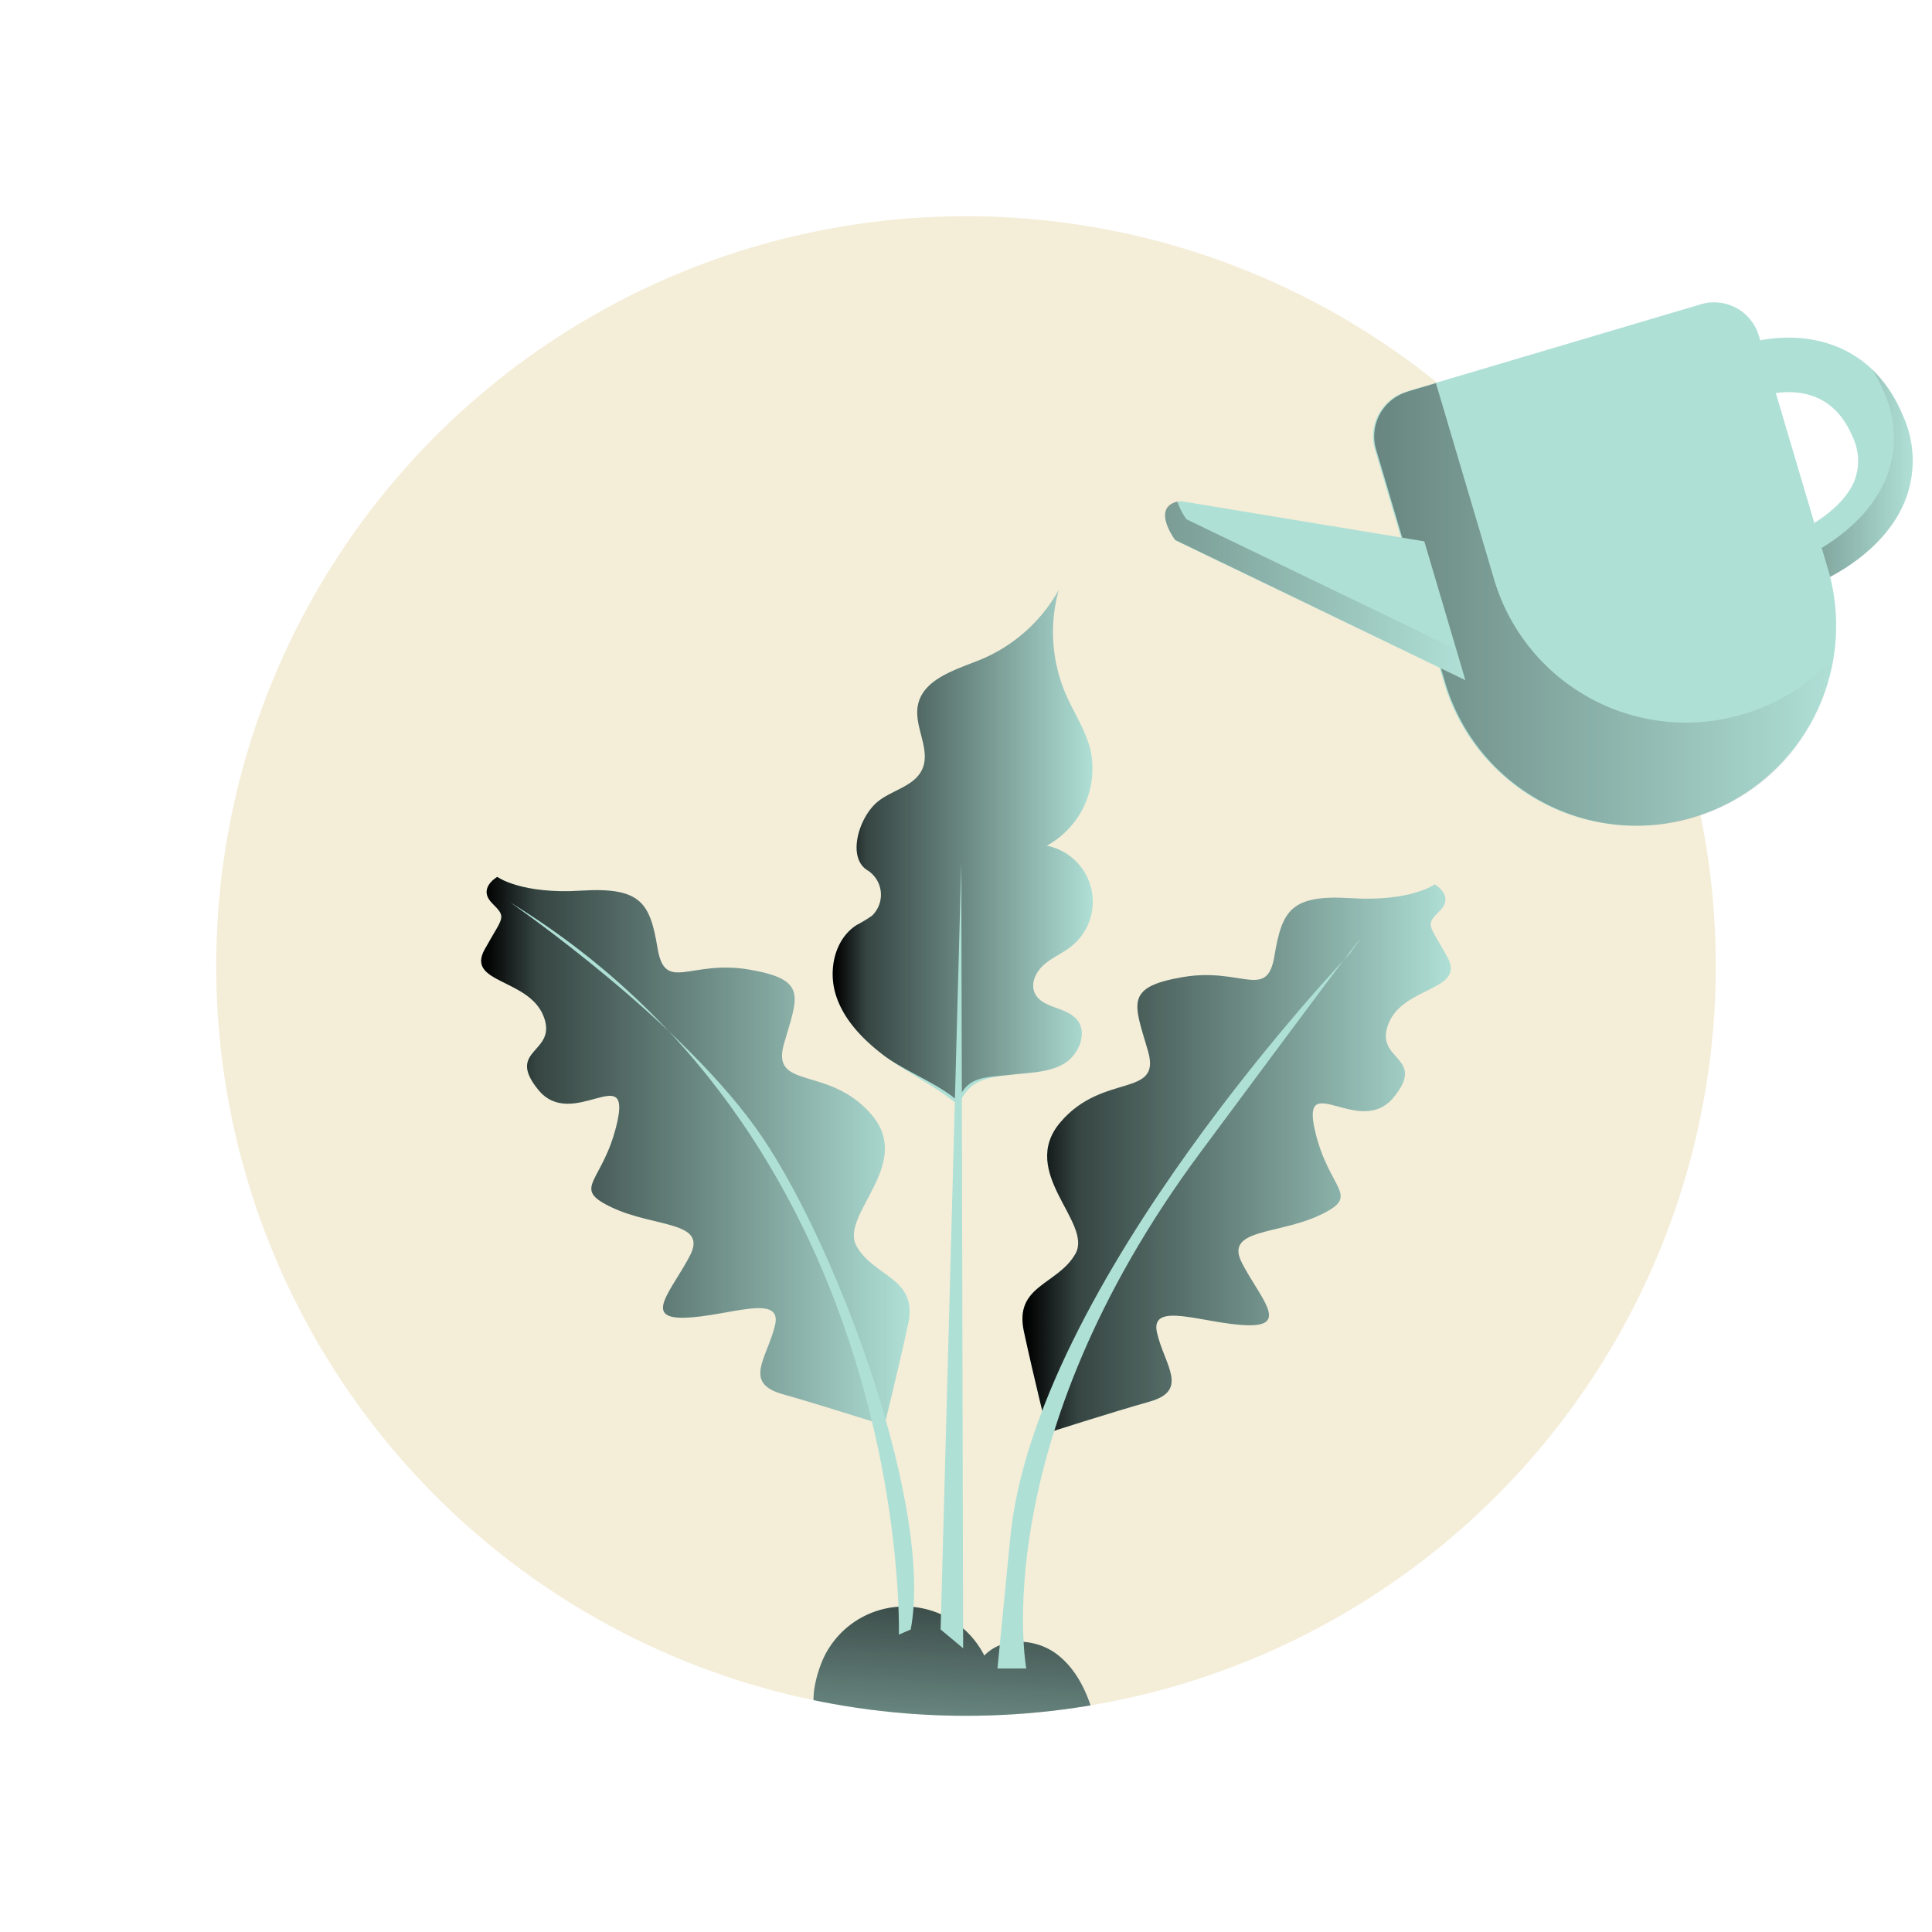 <?xml version="1.0" encoding="utf-8"?>
<svg id="Ebene_1" data-name="Ebene 1" xmlns="http://www.w3.org/2000/svg" xmlns:xlink="http://www.w3.org/1999/xlink" viewBox="0 0 374.91 374.91"><defs><style>.cls-1{fill:none;}.cls-2{fill:#eadcb2;opacity:0.5;}.cls-3{fill:#afe0d6;}.cls-4,.cls-6{fill-opacity:0.3;}.cls-4{fill:url(#Neues_Verlaufsfeld_1);}.cls-5{fill-opacity:0.4;fill:url(#Neues_Verlaufsfeld_1-2);}.cls-6{fill:url(#Neues_Verlaufsfeld_1-3);}.cls-7{clip-path:url(#clip-path);}.cls-8{fill:url(#Unbenannter_Verlauf_19);}.cls-9{fill:url(#Unbenannter_Verlauf_19-2);}.cls-10{fill:url(#Unbenannter_Verlauf_19-3);}.cls-11{fill:url(#Unbenannter_Verlauf_19-4);}</style><linearGradient id="Neues_Verlaufsfeld_1" x1="350.093" y1="92.526" x2="371.163" y2="92.526" gradientUnits="userSpaceOnUse"><stop offset="0.01"/><stop offset="1" stop-opacity="0"/></linearGradient><linearGradient id="Neues_Verlaufsfeld_1-2" x1="266.669" y1="117.299" x2="356.089" y2="117.299" xlink:href="#Neues_Verlaufsfeld_1"/><linearGradient id="Neues_Verlaufsfeld_1-3" x1="226.086" y1="114.62" x2="284.358" y2="114.62" xlink:href="#Neues_Verlaufsfeld_1"/><clipPath id="clip-path"><circle class="cls-1" cx="187.455" cy="187.455" r="145.5"/></clipPath><linearGradient id="Unbenannter_Verlauf_19" x1="169.614" y1="-10881.381" x2="220.086" y2="-10881.381" gradientTransform="matrix(1, 0, 0, -1, -8.03, -10717.347)" gradientUnits="userSpaceOnUse"><stop offset="0.01"/><stop offset="0.13" stop-opacity="0.69"/><stop offset="1" stop-opacity="0"/></linearGradient><linearGradient id="Unbenannter_Verlauf_19-2" x1="194.928" y1="-11017.612" x2="191.278" y2="-11085.052" xlink:href="#Unbenannter_Verlauf_19"/><linearGradient id="Unbenannter_Verlauf_19-3" x1="206.435" y1="-10942.181" x2="289.574" y2="-10942.181" xlink:href="#Unbenannter_Verlauf_19"/><linearGradient id="Unbenannter_Verlauf_19-4" x1="101.395" y1="-10940.726" x2="184.544" y2="-10940.726" xlink:href="#Unbenannter_Verlauf_19"/></defs><title>illus</title><circle class="cls-2" cx="187.455" cy="187.455" r="145.5"/><path class="cls-3" d="M352.129,113.364l-3.869-9.875c2.425-.982,9.298-4.707,11.55-10.077a10.712,10.712,0,0,0-.318-8.662c-4.909-11.781-16.285-8.374-18.537-7.565l-3.667-9.933c7.883-3.032,24.745-3.956,31.993,13.427a21.107,21.107,0,0,1,.26,16.834C365.151,107.907,353.457,112.844,352.129,113.364Z"/><path class="cls-4" d="M369.28,80.678a26.127,26.127,0,0,0-5.987-8.989,29.572,29.572,0,0,1,2.335,4.507,21.106,21.106,0,0,1,.26,16.834c-3.602,8.532-12.122,13.385-15.796,15.139l2.036,5.196c1.328-.52,13.022-5.457,17.411-15.852A21.108,21.108,0,0,0,369.28,80.678Z"/><path class="cls-3" d="M273.012,75.955l57.057-16.912a9.038,9.038,0,0,1,11.233,6.097v0l13.408,45.236a38.807,38.807,0,0,1-26.179,48.236l-.083.025h0a38.807,38.807,0,0,1-48.236-26.179h0L266.813,87.249a9.038,9.038,0,0,1,6.097-11.233l0,0Z"/><path class="cls-5" d="M338.256,138.596c-.028.008-.055.017-.083.024a38.807,38.807,0,0,1-48.236-26.179L278.648,74.353,273.243,75.955l-.103.061a9.038,9.038,0,0,0-6.097,11.233l13.4,45.208a38.808,38.808,0,0,0,48.236,26.179l.083-.025a38.807,38.807,0,0,0,27.327-31.278A38.62,38.62,0,0,1,338.256,138.596Z"/><path class="cls-3" d="M229.181,97.252l47.21,7.796,7.969,26.94-56.305-27.142S222.944,98.061,229.181,97.252Z"/><path class="cls-6" d="M230.244,100.764a12.295,12.295,0,0,1-1.762-3.447c-5.128,1.22-.429,7.464-.429,7.464l56.305,27.142-1.75-5.917Z"/><g class="cls-7"><path class="cls-3" d="M185.99,214.504c-3.78-3.35-10.61-6.72-14.62-9.8s-7.72-6.9-9.2-11.73-.17-10.79,4.1-13.49a26.409,26.409,0,0,0,2.94-1.78,5.63,5.63,0,0,0-.77-8.76c-4.22-2.42-1.77-10.59,2.09-13.54,2.8-2.14,6.94-2.89,8.42-6.1,1.75-3.8-1.59-8.2-.85-12.32.94-5.24,7.33-7,12.24-9a31,31,0,0,0,15.12-13.51,30.45,30.45,0,0,0,1.32,20.14c1.56,3.63,3.84,7,4.8,10.8a17.06,17.06,0,0,1-8.46,18.7,11.08,11.08,0,0,1,4.69,19.59c-1.63,1.28-3.59,2.09-5.16,3.44s-2.7,3.57-1.89,5.47c1.29,3.05,6,2.7,8.19,5.21s.43,6.89-2.52,8.61-6.56,1.69-10,2.1C191.17,209.124,188.04,209.584,185.99,214.504Z"/><path class="cls-8" d="M185.81,213.594c-3.78-3.35-10.43-5.81-14.44-8.89s-7.72-6.9-9.2-11.73-.17-10.79,4.1-13.49a26.409,26.409,0,0,0,2.94-1.78,5.63,5.63,0,0,0-.77-8.76c-4.22-2.42-1.77-10.59,2.09-13.54,2.8-2.14,6.94-2.89,8.42-6.1,1.75-3.8-1.59-8.2-.85-12.32.94-5.24,7.33-7,12.24-9a31,31,0,0,0,15.12-13.51,30.45,30.45,0,0,0,1.32,20.14c1.56,3.63,3.84,7,4.8,10.8a17.06,17.06,0,0,1-8.46,18.7,11.08,11.08,0,0,1,4.69,19.59c-1.63,1.28-3.59,2.09-5.16,3.44s-2.7,3.57-1.89,5.47c1.29,3.05,6,2.7,8.19,5.21s.43,6.89-2.52,8.61-6.56,1.69-10,2.1C191.17,209.124,187.85,208.674,185.81,213.594Z"/><path class="cls-3" d="M159.31,322.934a17.35,17.35,0,0,1,31.7-1.66c3.53-3.73,10-3.35,14.06-.28s6.27,8.11,7.45,13.1q-18.17,1-36.36.86c-3.72,0-13.49,1.52-16.53-.69S158.16,325.944,159.31,322.934Z"/><path class="cls-9" d="M159.31,322.934a17.35,17.35,0,0,1,31.7-1.66c3.53-3.73,10-3.35,14.06-.28s6.27,8.11,7.45,13.1q-18.17,1-36.36.86c-3.72,0-13.49,1.52-16.53-.69S158.16,325.944,159.31,322.934Z"/><polygon class="cls-3" points="186.54 167.484 182.53 316.204 186.9 319.854 186.54 167.484"/><path class="cls-3" d="M203.3,278.054s-2.67-10.69-4.61-19.68,6.56-9,10-15.07-11.18-15.79-2.92-25.52,19.69-4.61,17-13.85-4.61-12.39,6.81-14.33,16.28,4.61,17.74-4.14,3.16-11.9,14.82-11.17,16.28-2.68,16.28-2.68,3.89,2.19,1,5.11-2.19,2.43,1.45,9-8.5,5.59-11.42,12.88,7.54,6.32,1,14.33-18-5.58-15.31,6.32,9.24,12.64,1,16.53-18.6,2.59-15.13,9.31,9.29,12.32,1,12.07-18.95-4.86-17.49,1.46,6.31,11.18-1.46,13.37S203.3,278.054,203.3,278.054Z"/><path class="cls-3" d="M171.62,276.594s2.67-10.69,4.61-19.68-6.56-9-10-15.07,11.18-15.79,2.92-25.51-19.69-4.62-17-13.85,4.61-12.4-6.81-14.34-16.28,4.62-17.74-4.13-3.16-11.91-14.82-11.18-16.28-2.67-16.28-2.67-3.89,2.18-1,5.1,2.18,2.43-1.46,9,8.5,5.59,11.42,12.88-7.53,6.32-1,14.34,18-5.59,15.31,6.31-9.24,12.64-1,16.53,18.6,2.59,15.13,9.31-9.29,12.32-1,12.07,19-4.86,17.5,1.46-6.32,11.18,1.45,13.37S171.62,276.594,171.62,276.594Z"/><path class="cls-10" d="M203.3,278.054s-2.67-10.69-4.61-19.68,6.56-9,10-15.07-11.18-15.79-2.92-25.52,19.69-4.61,17-13.85-4.61-12.39,6.81-14.33,16.28,4.61,17.74-4.14,3.16-11.9,14.82-11.17,16.28-2.68,16.28-2.68,3.89,2.19,1,5.11-2.19,2.43,1.45,9-8.5,5.59-11.42,12.88,7.54,6.32,1,14.33-18-5.58-15.31,6.32,9.24,12.64,1,16.53-18.6,2.59-15.13,9.31,9.29,12.32,1,12.07-18.95-4.86-17.49,1.46,6.31,11.18-1.46,13.37S203.3,278.054,203.3,278.054Z"/><path class="cls-11" d="M171.62,276.594s2.67-10.69,4.61-19.68-6.56-9-10-15.07,11.18-15.79,2.92-25.51-19.69-4.62-17-13.85,4.61-12.4-6.81-14.34-16.28,4.62-17.74-4.13-3.16-11.91-14.82-11.18-16.28-2.67-16.28-2.67-3.89,2.18-1,5.1,2.18,2.43-1.46,9,8.5,5.59,11.42,12.88-7.53,6.32-1,14.34,18-5.59,15.31,6.31-9.24,12.64-1,16.53,18.6,2.59,15.13,9.31-9.29,12.32-1,12.07,19-4.86,17.5,1.46-6.32,11.18,1.45,13.37S171.62,276.594,171.62,276.594Z"/><path class="cls-3" d="M261.99,184.984s-61.6,64.4-66,114l-2.43,24.79h5.59s-8.12-43.65,33.79-100.15S261.99,184.984,261.99,184.984Z"/><path class="cls-3" d="M99.05,175.144s33.89,23.33,48.89,45.56,33.17,72.17,28.79,95.5l-2.3,1S177.06,222.864,99.05,175.144Z"/></g></svg>